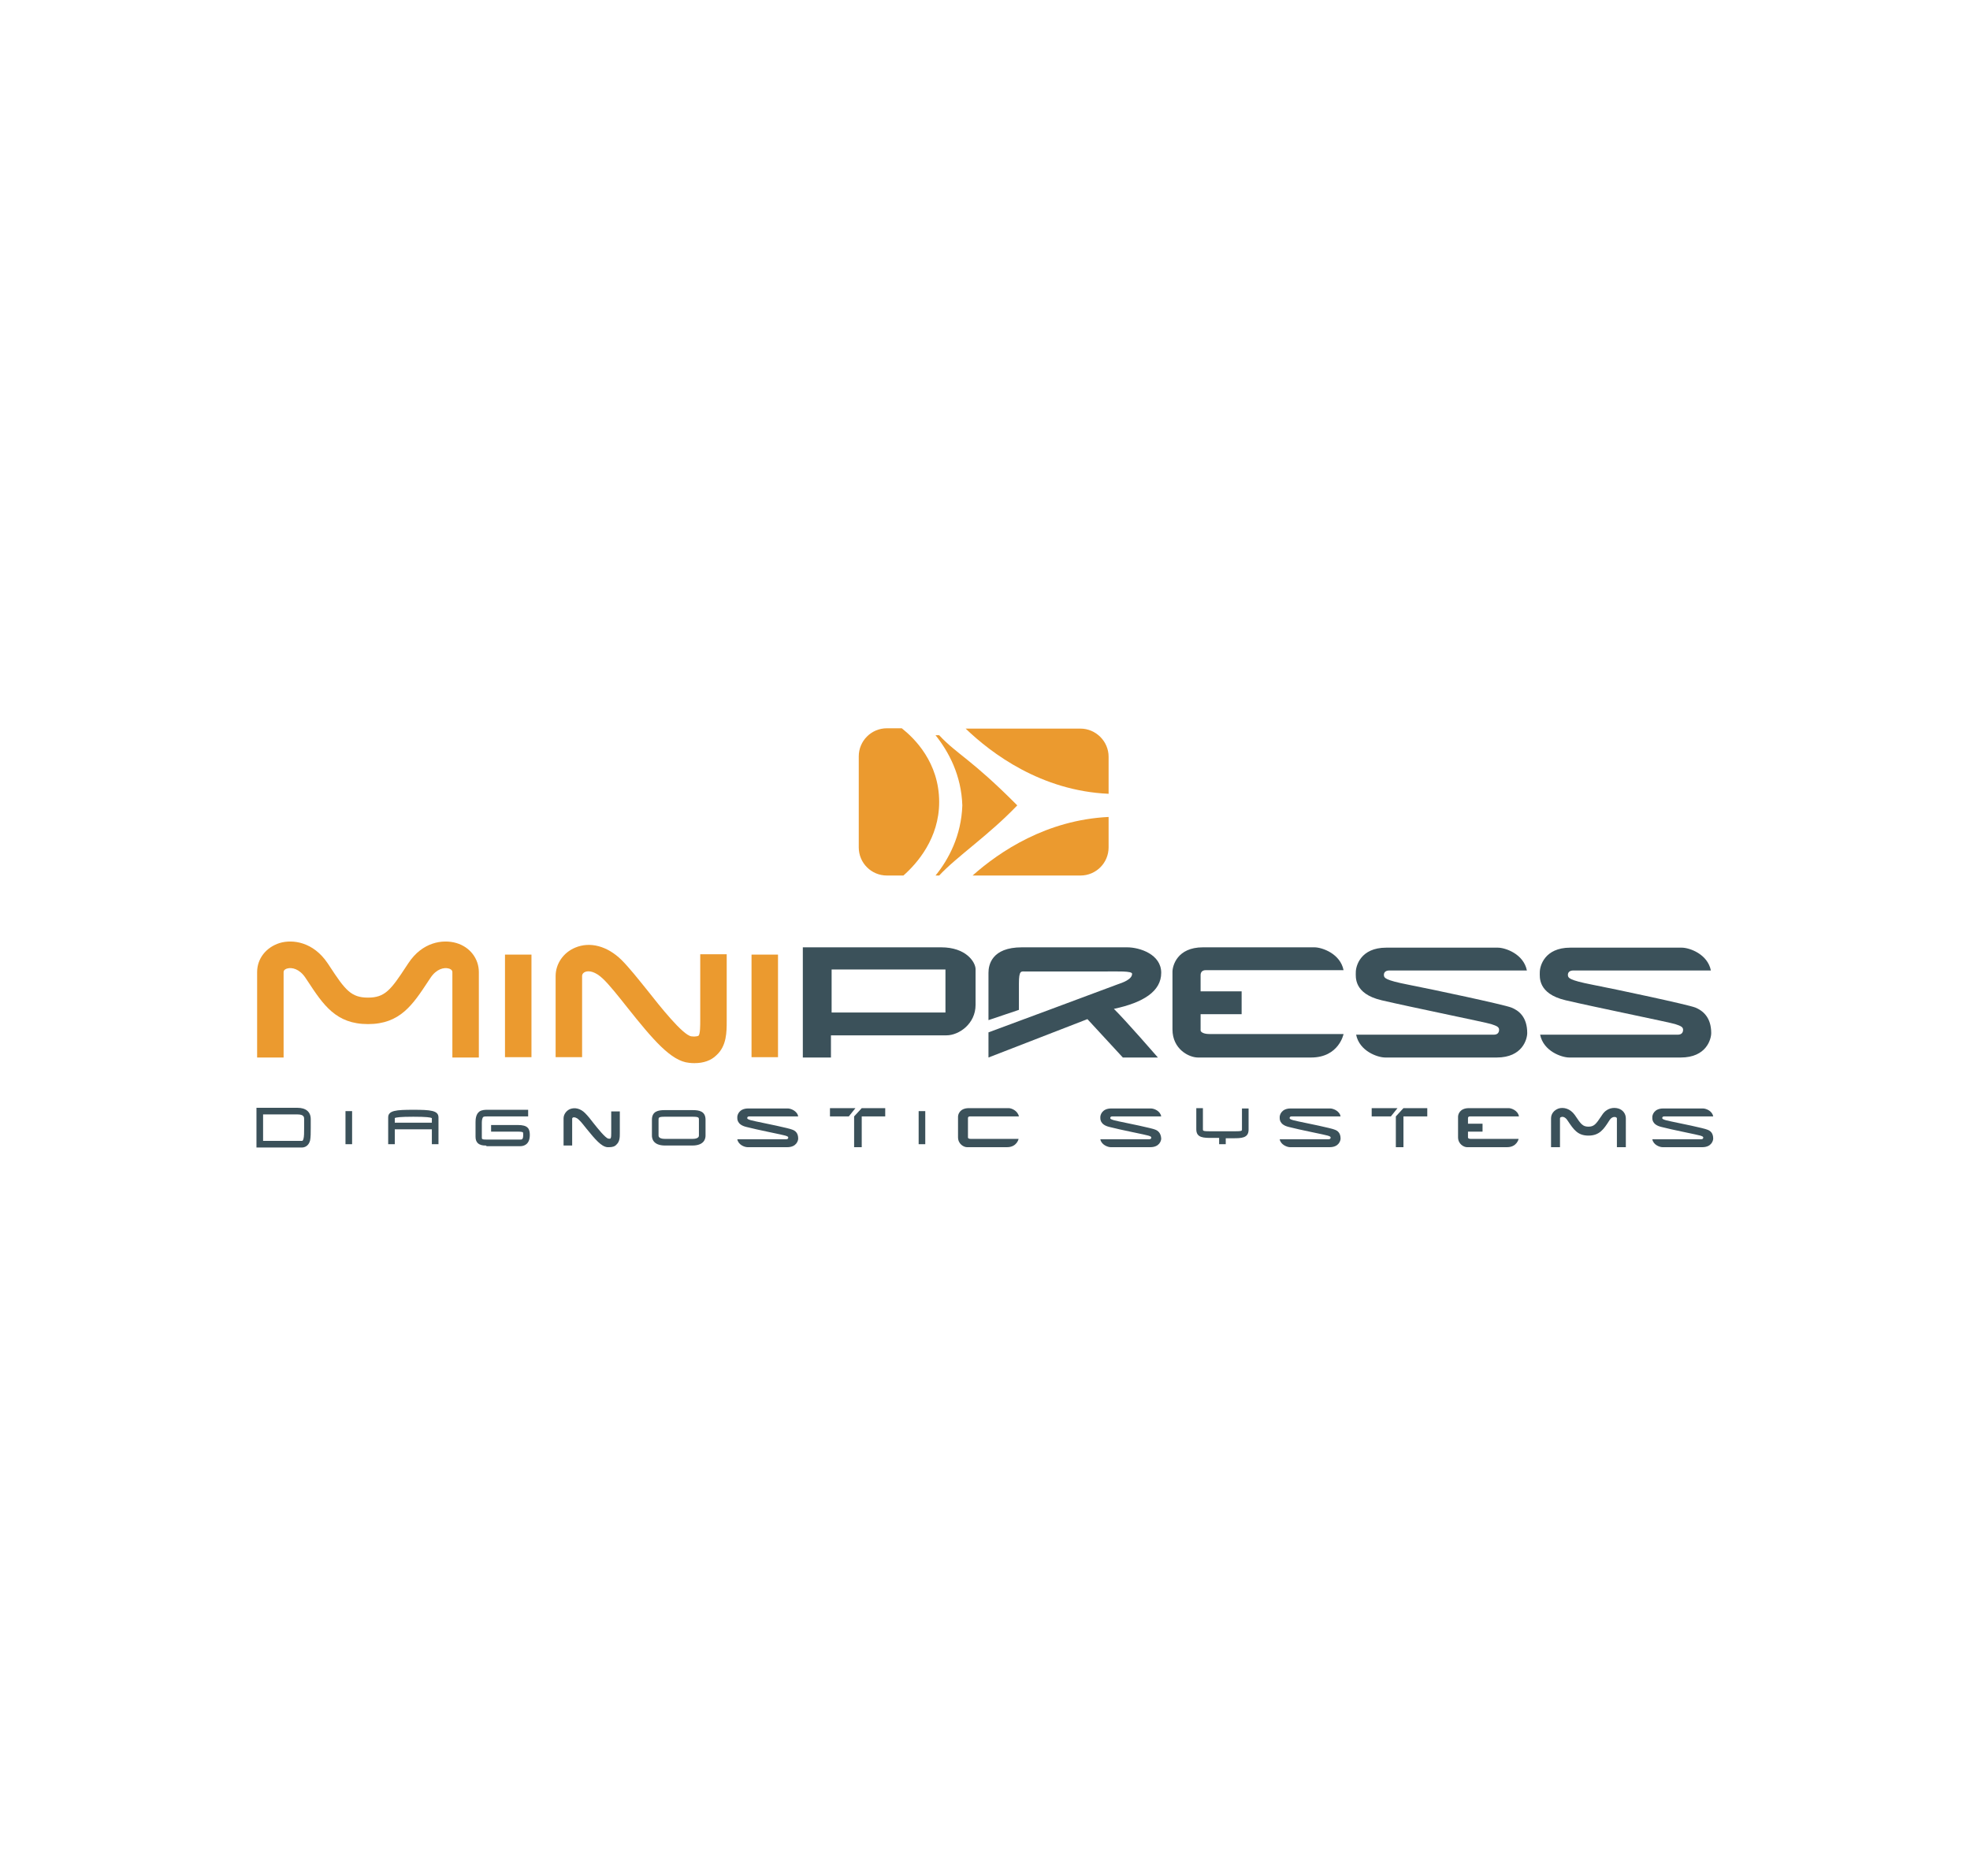 <?xml version="1.0" encoding="utf-8"?>
<!-- Generator: Adobe Illustrator 25.4.1, SVG Export Plug-In . SVG Version: 6.00 Build 0)  -->
<svg version="1.1" id="Layer_1" xmlns="http://www.w3.org/2000/svg" xmlns:xlink="http://www.w3.org/1999/xlink" x="0px" y="0px"
	 viewBox="0 0 595.3 566.9" style="enable-background:new 0 0 595.3 566.9;" xml:space="preserve">
<style type="text/css">
	.st0{fill:#EB9A2F;}
	.st1{fill:#3B515A;}
</style>
<g>
	<g>
		<path class="st0" d="M144.7,319.6h-8v-25.8c0-0.7-0.7-1-1.1-1.1c-1.4-0.4-3.7,0.1-5.5,2.8l-0.6,0.9c-4.8,7.3-8.6,13.1-18.3,13.1
			c-9.7,0-13.5-5.8-18.3-13.1l-0.6-0.9c-1.8-2.7-4.1-3.2-5.5-2.8c-0.4,0.1-1.1,0.4-1.1,1.1v25.8h-8v-25.8c0-4.1,2.7-7.5,6.8-8.8
			c4-1.2,10.2-0.3,14.5,6.1l0.6,0.9c4.7,7.2,6.5,9.5,11.6,9.5s6.9-2.3,11.6-9.5l0.6-0.9c4.2-6.4,10.4-7.3,14.5-6.1
			c4.1,1.2,6.8,4.7,6.8,8.8V319.6z"/>
	</g>
	<g>
		<path class="st1" d="M491.3,346.7h-2.7V338c0-0.2-0.2-0.3-0.4-0.4c-0.5-0.1-1.2,0-1.8,0.9l-0.2,0.3c-1.6,2.5-2.9,4.4-6.2,4.4
			c-3.3,0-4.5-1.9-6.2-4.4l-0.2-0.3c-0.6-0.9-1.4-1.1-1.8-0.9c-0.1,0-0.4,0.1-0.4,0.4v8.7h-2.7V338c0-1.4,0.9-2.5,2.3-3
			c1.4-0.4,3.4-0.1,4.9,2l0.2,0.3c1.6,2.4,2.2,3.2,3.9,3.2c1.7,0,2.3-0.8,3.9-3.2l0.2-0.3c1.4-2.2,3.5-2.4,4.9-2
			c1.4,0.4,2.3,1.6,2.3,3V346.7z"/>
	</g>
	<g>
		<rect x="152.6" y="288.5" class="st0" width="8" height="31"/>
	</g>
	<g>
		<rect x="227.1" y="288.5" class="st0" width="8" height="31"/>
	</g>
	<g>
		<path class="st0" d="M209.9,321.3c-0.5,0-1.1,0-1.7-0.1c-5.4-0.5-10.9-7-18.7-16.8c-2.7-3.4-5.3-6.7-7.3-8.6
			c-2.3-2.2-4.2-2.5-5.3-2.1c-0.6,0.2-1,0.7-1,1.2v24.6h-8V295c0-3.7,2.3-7.1,5.9-8.6c4.5-1.9,9.7-0.5,14,3.7c2.3,2.3,5,5.7,7.9,9.3
			c3.7,4.7,10.6,13.4,13.2,13.8c1.7,0.2,2.2-0.2,2.2-0.2c0.5-0.5,0.5-3.2,0.5-4.5v-20.1h8v20.1c0,3.4,0,7.6-3.1,10.4
			C214.9,320.5,212.6,321.3,209.9,321.3z"/>
	</g>
	<g>
		<g>
			<path class="st1" d="M184.1,346.7c-0.2,0-0.4,0-0.6,0c-1.8-0.2-3.6-2.3-6.2-5.5c-0.9-1.1-1.7-2.2-2.4-2.8
				c-0.7-0.7-1.4-0.8-1.7-0.7c-0.2,0.1-0.3,0.2-0.3,0.4v8.1h-2.6V338c0-1.2,0.8-2.3,1.9-2.8c1.5-0.6,3.2-0.2,4.6,1.2
				c0.8,0.8,1.7,1.9,2.6,3.1c1.2,1.5,3.5,4.4,4.4,4.6c0.6,0.1,0.7,0,0.7-0.1c0.2-0.2,0.2-1,0.2-1.5v-6.6h2.6v6.6c0,1.1,0,2.5-1,3.4
				C185.8,346.5,185,346.7,184.1,346.7z"/>
		</g>
	</g>
	<path class="st1" d="M284.4,286.3c-7.5,0-41.8,0-41.8,0v33.3h8.5v-6.7c0,0,31.1,0,34.9,0c3.8,0,8.8-3.5,8.8-9.2v-10.9
		C294.7,290.7,291.9,286.3,284.4,286.3z M285.7,306h-34.4v-13h34.4V306z"/>
	<path class="st1" d="M298.7,308.3c0,0,0-12,0-14.3c0-2.3,0.9-7.7,10.1-7.7c9.2,0,28,0,31.8,0c3.8,0,10.3,2.1,10.3,7.7
		c0,5.6-5.4,9-14.3,10.9c3.4,3.3,13.3,14.7,13.3,14.7h-10.6l-10.7-11.6l-29.9,11.6V312c0,0,37.5-13.9,39-14.5
		c1.5-0.5,4.4-1.5,4.4-3.2c0-0.9-4.4-0.7-8.4-0.7s-22.9,0-24,0s-1.8-0.4-1.8,3.6c0,4,0,8,0,8L298.7,308.3z"/>
	<path class="st1" d="M406,293.2c0,0-40.5,0-41.6,0s-1.6,0.6-1.6,1.5c0,0.9,0,4.9,0,4.9h12.4v6.9h-12.4c0,0,0,4.4,0,4.9
		s0.9,1.1,2.6,1.1s40.6,0,40.6,0s-1.4,7.1-9.8,7.1c-8.4,0-31.5,0-34.2,0s-7.7-2.5-7.7-8.5s0-15.6,0-17.4s1.4-7.4,9.2-7.4
		s31.4,0,33.7,0C399.5,286.3,405,288.2,406,293.2z"/>
	<path class="st1" d="M307.9,337.4c0,0-14.4,0-14.8,0c-0.4,0-0.6,0.2-0.6,0.5c0,0.3,0,1.7,0,1.7v2.4c0,0,0,1.5,0,1.8
		c0,0.2,0.3,0.4,0.9,0.4c0.6,0,14.4,0,14.4,0s-0.5,2.5-3.5,2.5c-3,0-11.2,0-12.1,0s-2.7-0.9-2.7-3s0-5.5,0-6.2s0.5-2.6,3.3-2.6
		s11.1,0,12,0C305.6,334.9,307.5,335.6,307.9,337.4z"/>
	<path class="st1" d="M459,337.4c0,0-14.4,0-14.8,0c-0.4,0-0.6,0.2-0.6,0.5c0,0.3,0,1.7,0,1.7h4.4v2.4h-4.4c0,0,0,1.5,0,1.8
		c0,0.2,0.3,0.4,0.9,0.4c0.6,0,14.4,0,14.4,0s-0.5,2.5-3.5,2.5c-3,0-11.2,0-12.1,0s-2.7-0.9-2.7-3s0-5.5,0-6.2s0.5-2.6,3.3-2.6
		s11.1,0,12,0C456.7,334.9,458.7,335.6,459,337.4z"/>
	<path class="st1" d="M461.5,312.2c0,1.8-1.4,7.4-9.2,7.4s-31.4,0-33.7,0c-2.3,0-7.8-1.9-8.8-6.9c0,0,40.5,0,41.6,0s1.6-0.6,1.6-1.5
		c0-0.9-0.9-1.2-2.4-1.7c-1.5-0.5-24.6-5.2-33.1-7.2s-7.8-7.1-7.8-8.5c0-1.8,1.4-7.4,9.2-7.4s31.4,0,33.7,0c2.3,0,7.8,1.9,8.8,6.9
		c0,0-40.5,0-41.6,0s-1.7,0.6-1.6,1.5c0.1,0.7,0.2,1.4,7.4,2.8s28.8,6,31.1,6.9C459,305.4,461.5,307.4,461.5,312.2z"/>
	<path class="st1" d="M517.7,344.1c0,0.6-0.5,2.6-3.3,2.6c-2.8,0-11.1,0-12,0s-2.8-0.7-3.1-2.4c0,0,14.4,0,14.8,0s0.6-0.2,0.6-0.5
		c0-0.3-0.3-0.4-0.9-0.6c-0.5-0.2-8.7-1.8-11.7-2.6c-3-0.7-2.8-2.5-2.8-3c0-0.6,0.5-2.6,3.3-2.6s11.1,0,12,0s2.8,0.7,3.1,2.4
		c0,0-14.4,0-14.8,0c-0.4,0-0.6,0.2-0.6,0.5c0,0.2,0.1,0.5,2.6,1c2.5,0.5,10.2,2.1,11,2.5C516.8,341.7,517.7,342.4,517.7,344.1z"/>
	<path class="st1" d="M405.1,344.1c0,0.6-0.5,2.6-3.3,2.6s-11.1,0-12,0c-0.8,0-2.8-0.7-3.1-2.4c0,0,14.4,0,14.8,0
		c0.4,0,0.6-0.2,0.6-0.5c0-0.3-0.3-0.4-0.9-0.6c-0.5-0.2-8.7-1.8-11.7-2.6c-3-0.7-2.8-2.5-2.8-3c0-0.6,0.5-2.6,3.3-2.6s11.1,0,12,0
		c0.8,0,2.8,0.7,3.1,2.4c0,0-14.4,0-14.8,0c-0.4,0-0.6,0.2-0.6,0.5c0,0.2,0.1,0.5,2.6,1c2.5,0.5,10.2,2.1,11,2.5
		C404.2,341.7,405.1,342.4,405.1,344.1z"/>
	<path class="st1" d="M350.9,344.1c0,0.6-0.5,2.6-3.3,2.6s-11.1,0-12,0c-0.8,0-2.8-0.7-3.1-2.4c0,0,14.4,0,14.8,0s0.6-0.2,0.6-0.5
		c0-0.3-0.3-0.4-0.9-0.6c-0.5-0.2-8.7-1.8-11.7-2.6c-3-0.7-2.8-2.5-2.8-3c0-0.6,0.5-2.6,3.3-2.6s11.1,0,12,0s2.8,0.7,3.1,2.4
		c0,0-14.4,0-14.8,0s-0.6,0.2-0.6,0.5c0,0.2,0.1,0.5,2.6,1c2.5,0.5,10.2,2.1,11,2.5C349.9,341.7,350.8,342.4,350.9,344.1z"/>
	<path class="st1" d="M241.2,344.1c0,0.6-0.5,2.6-3.3,2.6c-2.8,0-11.1,0-12,0s-2.8-0.7-3.1-2.4c0,0,14.4,0,14.8,0
		c0.4,0,0.6-0.2,0.6-0.5c0-0.3-0.3-0.4-0.9-0.6c-0.5-0.2-8.7-1.8-11.7-2.6c-3-0.7-2.8-2.5-2.8-3c0-0.6,0.5-2.6,3.3-2.6
		c2.8,0,11.1,0,12,0c0.8,0,2.8,0.7,3.1,2.4c0,0-14.4,0-14.8,0s-0.6,0.2-0.6,0.5c0,0.2,0.1,0.5,2.6,1c2.5,0.5,10.2,2.1,11,2.5
		C240.3,341.7,241.2,342.4,241.2,344.1z"/>
	<path class="st1" d="M517.1,312.2c0,1.8-1.4,7.4-9.2,7.4c-7.8,0-31.4,0-33.7,0s-7.8-1.9-8.8-6.9c0,0,40.5,0,41.6,0
		c1.1,0,1.6-0.6,1.6-1.5c0-0.9-0.9-1.2-2.4-1.7c-1.5-0.5-24.6-5.2-33.1-7.2s-7.8-7.1-7.8-8.5c0-1.8,1.4-7.4,9.2-7.4s31.4,0,33.7,0
		c2.3,0,7.8,1.9,8.8,6.9c0,0-40.5,0-41.6,0s-1.7,0.6-1.6,1.5c0.1,0.7,0.2,1.4,7.4,2.8s28.8,6,31.1,6.9
		C514.5,305.4,517.1,307.4,517.1,312.2z"/>
	<path class="st0" d="M283.8,242.4c0,10.9-6.6,18.5-10.8,22.2h-5c-4.7,0-8.5-3.8-8.5-8.5v-27.5c0-4.7,3.8-8.5,8.5-8.5h4.5
		C276.3,223.1,283.8,230.4,283.8,242.4z"/>
	<path class="st0" d="M283.8,222.2h-1.1c4,5,7.8,12.1,8.1,21.2c-0.3,9.1-4.1,16.3-8.1,21.2h1.1c5.4-5.8,14.9-12.1,23.6-21.2
		C293.4,229.3,289.2,228,283.8,222.2z"/>
	<path class="st0" d="M335,228.7v11.2c-20.4-0.9-35.4-12.2-43.2-19.7h34.7C331.1,220.2,335,224,335,228.7z"/>
	<path class="st0" d="M293.9,264.6c8.2-7.3,22.4-16.8,41.1-17.7v9.2c0,4.7-3.8,8.5-8.5,8.5H293.9z"/>
	<g>
		<g>
			<rect x="104.4" y="335.8" class="st1" width="2" height="10"/>
		</g>
	</g>
	<g>
		<g>
			<rect x="277.6" y="335.8" class="st1" width="2" height="10"/>
		</g>
	</g>
	<g>
		<g>
			<path class="st1" d="M132.5,345.8h-2v-7.9c-0.4-0.2-1.6-0.4-5.6-0.4c-4,0-5.3,0.2-5.6,0.4v7.9h-2v-8.1c0-2.1,2.4-2.3,7.6-2.3
				c5.2,0,7.6,0.2,7.6,2.3V345.8z"/>
		</g>
	</g>
	<g>
		<g>
			<rect x="118.2" y="339.3" class="st1" width="13.3" height="2"/>
		</g>
	</g>
	<g>
		<g>
			<path class="st1" d="M91.2,346.8H77.5v-12h12.4c2.5,0,4,1.2,4,3.4v2.8c0,1.4,0,2.7-0.2,3.7C93.2,346.5,91.9,346.8,91.2,346.8z
				 M79.5,344.8h11.7c0.2,0,0.3,0,0.5-0.6c0.2-0.7,0.2-1.9,0.2-3.2v-2.8c0-0.5,0-1.4-2-1.4H79.5V344.8z"/>
		</g>
	</g>
	<g>
		<g>
			<path class="st1" d="M146.7,346.2c-0.8,0-1.6-0.1-2.3-0.7c-0.5-0.5-0.7-1.1-0.7-2v-4.3c0-1,0.1-2.5,1.2-3.3
				c0.8-0.5,1.7-0.5,2.5-0.5h12.2v2h-12.2c-0.6,0-1.2,0-1.4,0.2c-0.2,0.2-0.4,0.8-0.4,1.7v4.3c0,0.3,0,0.5,0.1,0.6
				c0.2,0.2,0.8,0.2,1.3,0.2l0.4,0h9.8c0.5,0,0.9,0,0.9-1.4c0-0.2,0-0.7-0.1-0.8c0,0-0.2-0.2-1.5-0.2h-8.1v-2h8.1c3,0,3.6,1.1,3.6,3
				c0,2.9-1.8,3.4-2.9,3.4l-10.2,0C147,346.2,146.9,346.2,146.7,346.2z"/>
		</g>
	</g>
	<g>
		<g>
			<path class="st1" d="M209.2,346.2H201c-3.8,0-4-2.3-4-3v-4.8c0-2.6,2-2.9,3.8-2.9h8.6c1.8,0,3.8,0.3,3.8,2.9v4.8
				C213.2,343.9,213,346.2,209.2,346.2z M200.8,337.5c-1.8,0-1.8,0.3-1.8,0.9v4.8c0,0.8,1.1,1,2,1h8.2c0.9,0,2-0.2,2-1v-4.8
				c0-0.6,0-0.9-1.8-0.9H200.8z"/>
		</g>
	</g>
	<path class="st1" d="M375.3,334.9v6.4c0,0.5,0,0.6-2.8,0.6h-2.1h-2h-2.1c-2.8,0-2.8-0.1-2.8-0.6v-6.4h-2v6.4c0,2.6,2.2,2.6,4.8,2.6
		h2.1v1.9h2V344h2.1c2.6,0,4.8,0,4.8-2.6v-6.4H375.3z"/>
	<g>
		<polygon class="st1" points="250.8,337.4 250.8,334.9 258.5,334.9 256.5,337.4 		"/>
		<polygon class="st1" points="260.4,334.9 267.5,334.9 267.5,337.4 260.4,337.4 260.4,346.7 258.1,346.7 258.1,337.4 		"/>
	</g>
	<g>
		<polygon class="st1" points="414.5,337.4 414.5,334.9 422.3,334.9 420.3,337.4 		"/>
		<polygon class="st1" points="424.1,334.9 431.3,334.9 431.3,337.4 424.1,337.4 424.1,346.7 421.8,346.7 421.8,337.4 		"/>
	</g>
</g>
</svg>

